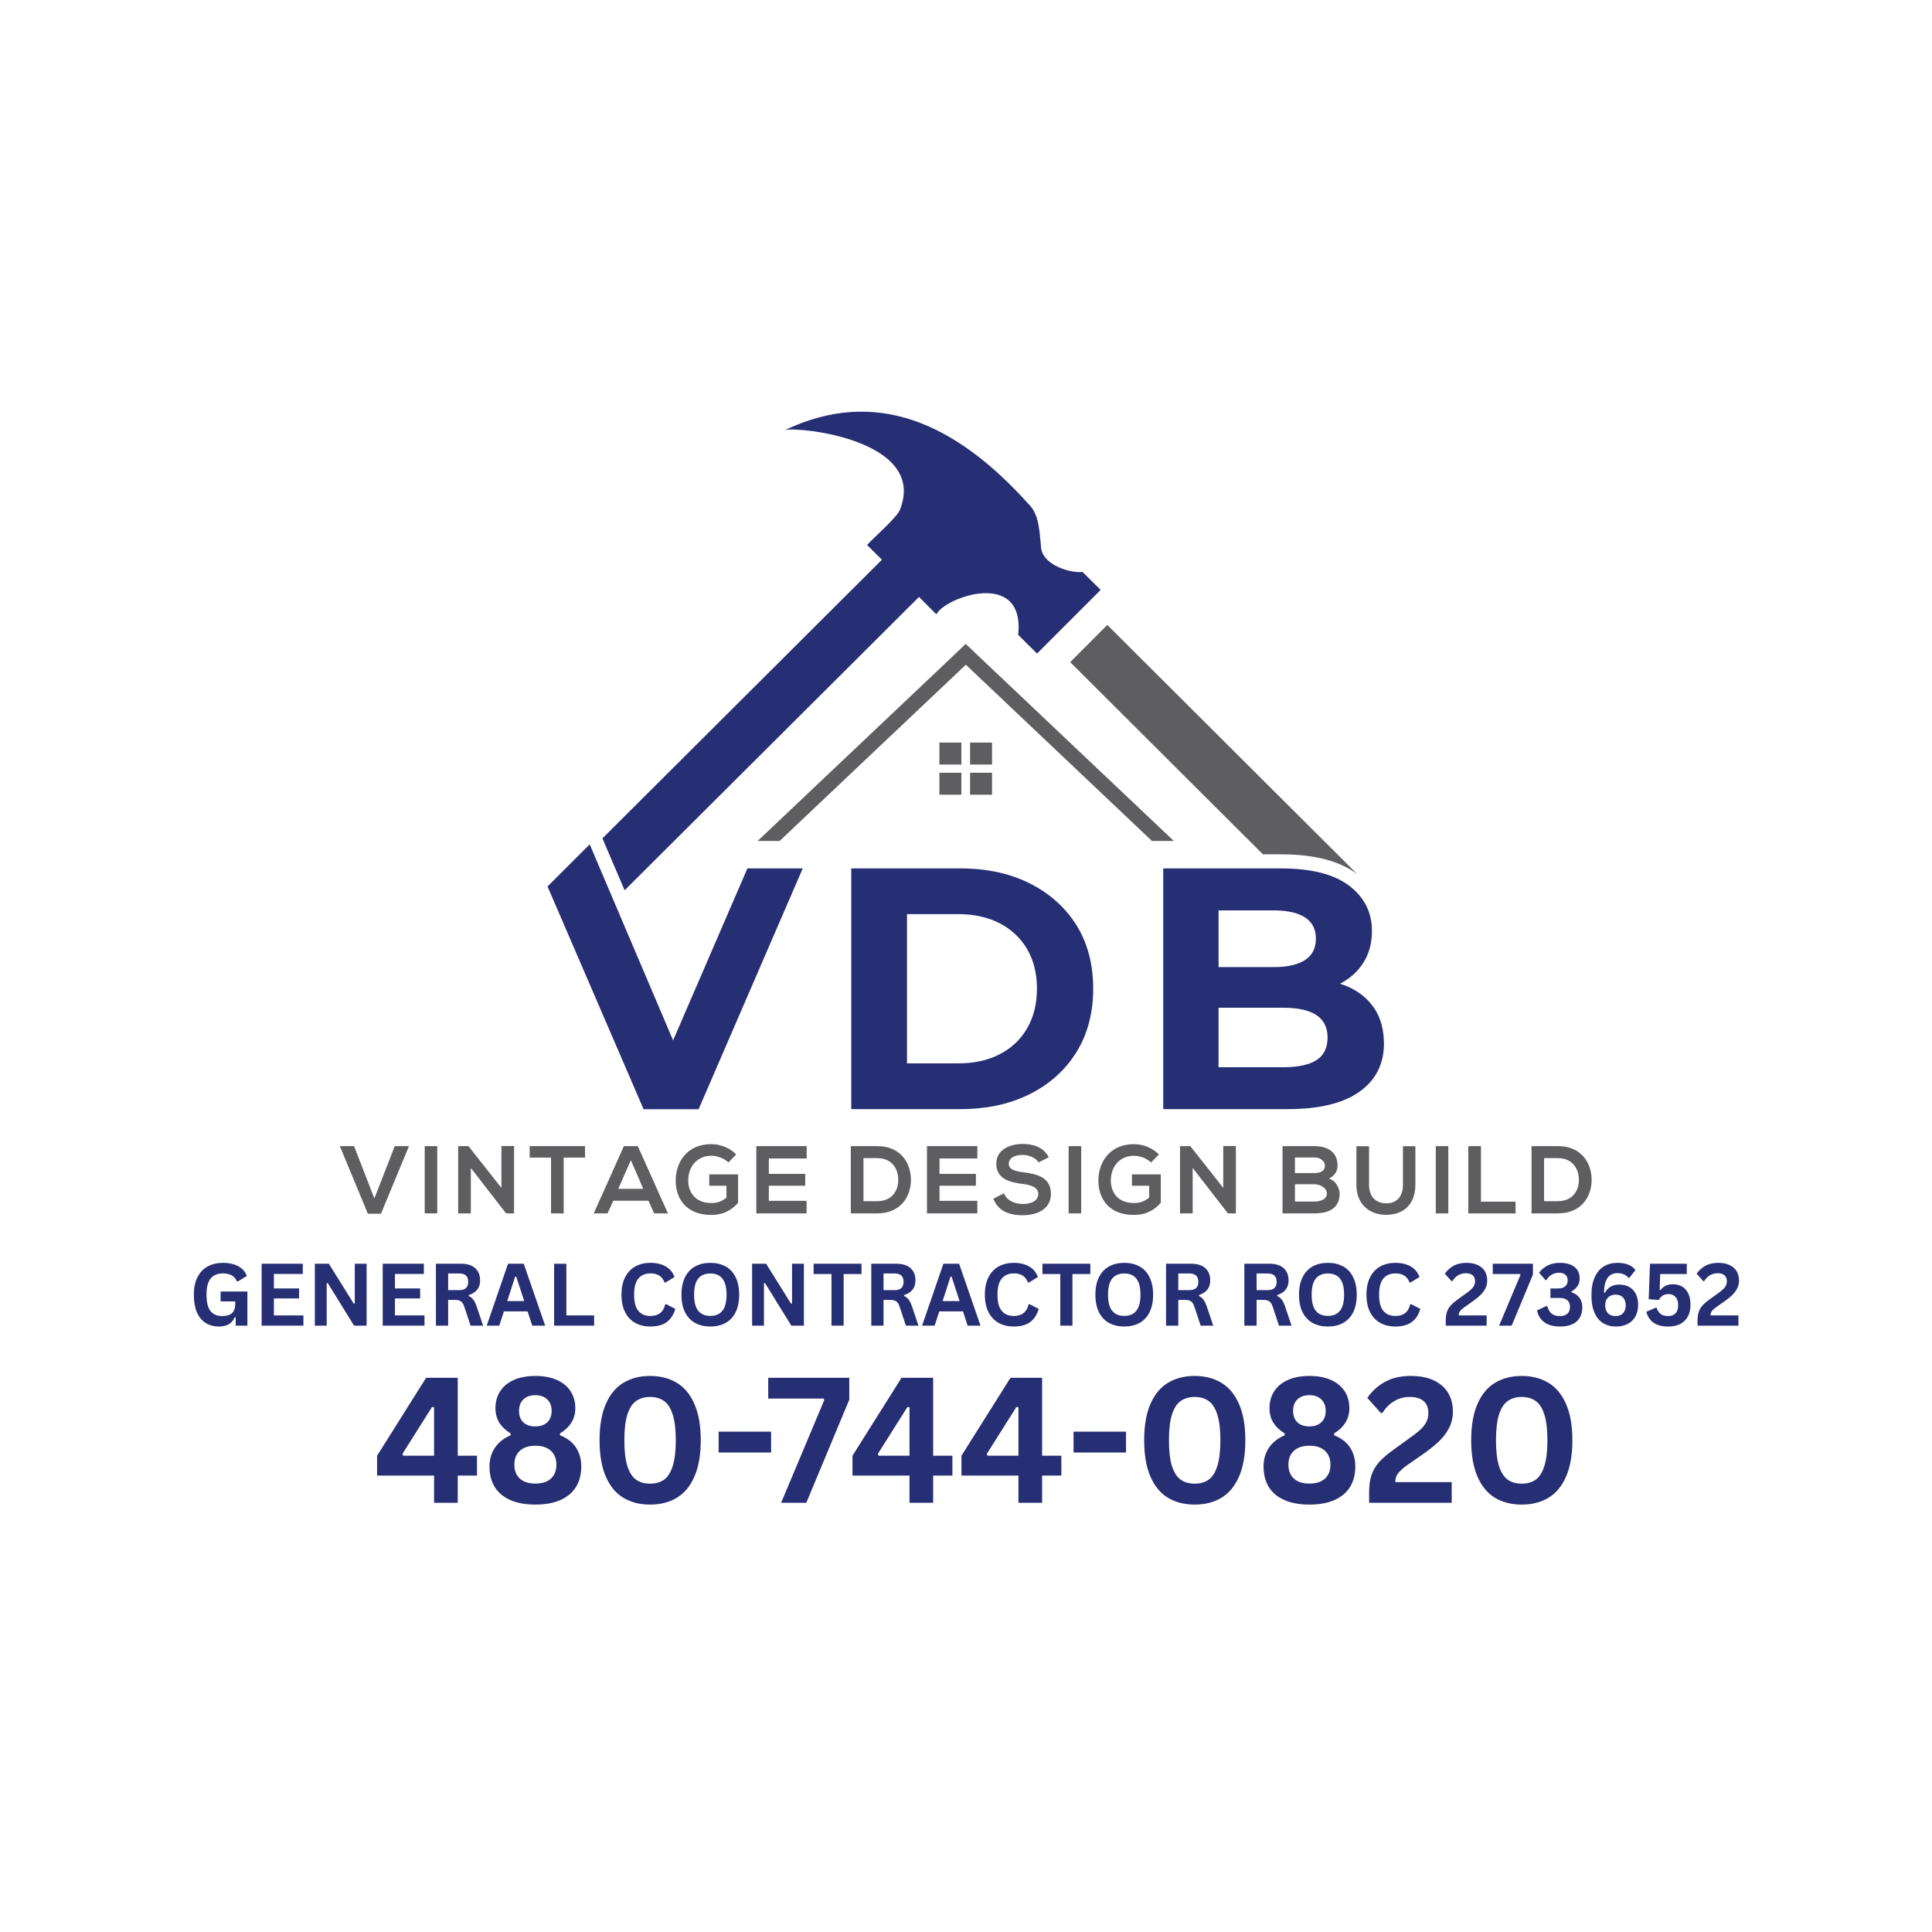 <svg version="1.0" preserveAspectRatio="xMidYMid meet" height="500" viewBox="0 0 375 375" zoomAndPan="magnify" width="500" xmlns:xlink="http://www.w3.org/1999/xlink" xmlns="http://www.w3.org/2000/svg"><defs><g></g><clipPath id="1c3f404ec3"><path clip-rule="nonzero" d="M 65.949 222 L 80 222 L 80 236 L 65.949 236 Z M 65.949 222"></path></clipPath><clipPath id="3b1fe76534"><path clip-rule="nonzero" d="M 297 222 L 308.949 222 L 308.949 236 L 297 236 Z M 297 222"></path></clipPath><clipPath id="e3e19c297c"><path clip-rule="nonzero" d="M 116 79.91 L 214 79.91 L 214 173 L 116 173 Z M 116 79.91"></path></clipPath></defs><rect fill-opacity="1" height="450" y="-37.5" fill="#ffffff" width="450" x="-37.5"></rect><rect fill-opacity="1" height="450" y="-37.5" fill="#ffffff" width="450" x="-37.5"></rect><g clip-path="url(#1c3f404ec3)"><path fill-rule="nonzero" fill-opacity="1" d="M 73.949 235.578 L 71.398 235.578 L 65.965 222.461 L 68.723 222.461 L 72.664 232.621 L 76.625 222.461 L 79.383 222.461 Z M 73.949 235.578" fill="#5e5e60"></path></g><path fill-rule="nonzero" fill-opacity="1" d="M 82.438 222.461 L 84.871 222.461 L 84.871 235.516 L 82.438 235.516 Z M 82.438 222.461" fill="#5e5e60"></path><path fill-rule="nonzero" fill-opacity="1" d="M 97.324 222.438 L 99.777 222.438 L 99.777 235.516 L 98.246 235.516 L 98.246 235.535 L 91.391 226.703 L 91.391 235.516 L 88.934 235.516 L 88.934 222.461 L 90.926 222.461 L 97.324 230.566 Z M 97.324 222.438" fill="#5e5e60"></path><path fill-rule="nonzero" fill-opacity="1" d="M 106.957 224.691 L 102.812 224.691 L 102.812 222.461 C 106.574 222.461 109.773 222.461 113.555 222.461 L 113.555 224.691 L 109.41 224.691 L 109.41 235.516 L 106.957 235.516 Z M 106.957 224.691" fill="#5e5e60"></path><path fill-rule="nonzero" fill-opacity="1" d="M 125.863 233.062 L 119.043 233.062 L 117.918 235.516 L 115.242 235.516 L 121.098 222.461 L 123.793 222.461 L 129.645 235.516 L 126.969 235.516 Z M 122.445 225.195 L 120.012 230.75 L 124.859 230.75 Z M 122.445 225.195" fill="#5e5e60"></path><path fill-rule="nonzero" fill-opacity="1" d="M 141.391 225.637 C 140.504 224.793 139.199 224.332 138.07 224.332 C 135.277 224.332 133.586 226.465 133.586 229.141 C 133.586 231.293 134.832 233.504 138.07 233.504 C 139.098 233.504 140.004 233.285 141.008 232.457 L 141.008 230.145 L 137.668 230.145 L 137.668 227.953 L 143.262 227.953 L 143.262 233.465 C 141.973 234.934 140.344 235.82 138.051 235.82 C 133.145 235.82 131.152 232.598 131.152 229.16 C 131.152 225.477 133.445 222.078 138.051 222.078 C 139.801 222.078 141.551 222.742 142.898 224.07 Z M 141.391 225.637" fill="#5e5e60"></path><path fill-rule="nonzero" fill-opacity="1" d="M 156.574 235.516 L 146.801 235.516 C 146.801 231.172 146.801 226.805 146.801 222.461 L 156.574 222.461 L 156.574 224.855 L 149.234 224.855 L 149.234 227.852 L 156.293 227.852 L 156.293 230.145 L 149.234 230.145 L 149.234 233.082 L 156.555 233.082 L 156.555 235.516 Z M 156.574 235.516" fill="#5e5e60"></path><path fill-rule="nonzero" fill-opacity="1" d="M 176.809 228.879 C 176.871 232.176 174.859 235.516 170.273 235.516 C 168.664 235.516 166.754 235.516 165.145 235.516 L 165.145 222.461 C 166.754 222.461 168.664 222.461 170.273 222.461 C 174.758 222.461 176.75 225.637 176.809 228.879 Z M 167.598 233.145 L 170.273 233.145 C 173.25 233.145 174.418 230.969 174.355 228.855 C 174.297 226.824 173.109 224.793 170.273 224.793 L 167.598 224.793 Z M 167.598 233.145" fill="#5e5e60"></path><path fill-rule="nonzero" fill-opacity="1" d="M 189.703 235.516 L 179.926 235.516 C 179.926 231.172 179.926 226.805 179.926 222.461 L 189.703 222.461 L 189.703 224.855 L 182.359 224.855 L 182.359 227.852 L 189.422 227.852 L 189.422 230.145 L 182.359 230.145 L 182.359 233.082 L 189.703 233.082 Z M 189.703 235.516" fill="#5e5e60"></path><path fill-rule="nonzero" fill-opacity="1" d="M 201.59 225.617 C 201.148 224.875 199.898 224.168 198.492 224.168 C 196.66 224.168 195.797 224.934 195.797 225.898 C 195.797 227.047 197.145 227.348 198.715 227.551 C 201.43 227.891 203.984 228.598 203.984 231.715 C 203.984 234.633 201.41 235.879 198.492 235.879 C 195.816 235.879 193.766 235.055 192.801 232.68 L 194.852 231.613 C 195.434 233.043 196.941 233.688 198.531 233.688 C 200.082 233.688 201.527 233.145 201.527 231.734 C 201.527 230.508 200.242 230.004 198.512 229.805 C 195.836 229.48 193.383 228.777 193.383 225.84 C 193.383 223.145 196.039 222.059 198.434 222.035 C 200.465 222.035 202.574 222.621 203.562 224.633 Z M 201.59 225.617" fill="#5e5e60"></path><path fill-rule="nonzero" fill-opacity="1" d="M 207.422 222.461 L 209.855 222.461 L 209.855 235.516 L 207.422 235.516 Z M 207.422 222.461" fill="#5e5e60"></path><path fill-rule="nonzero" fill-opacity="1" d="M 223.414 225.637 C 222.527 224.793 221.238 224.332 220.094 224.332 C 217.297 224.332 215.609 226.465 215.609 229.141 C 215.609 231.293 216.855 233.504 220.094 233.504 C 221.121 233.504 222.023 233.285 223.051 232.457 L 223.051 230.145 L 219.711 230.145 L 219.711 227.953 L 225.305 227.953 L 225.305 233.465 C 224.016 234.934 222.387 235.82 220.094 235.82 C 215.188 235.82 213.195 232.598 213.195 229.16 C 213.195 225.477 215.488 222.078 220.094 222.078 C 221.844 222.078 223.594 222.742 224.941 224.07 Z M 223.414 225.637" fill="#5e5e60"></path><path fill-rule="nonzero" fill-opacity="1" d="M 237.43 222.438 L 239.887 222.438 L 239.887 235.516 L 238.355 235.516 L 238.355 235.535 L 231.496 226.703 L 231.496 235.516 L 229.043 235.516 L 229.043 222.461 L 231.035 222.461 L 237.43 230.566 Z M 237.43 222.438" fill="#5e5e60"></path><path fill-rule="nonzero" fill-opacity="1" d="M 259.617 226.242 C 259.617 227.246 259.133 228.215 257.926 228.758 C 259.457 229.219 260.02 230.848 260.02 231.676 C 260.02 234.59 257.824 235.516 255.129 235.516 C 253.059 235.516 251.008 235.516 248.938 235.516 L 248.938 222.461 C 250.988 222.461 253.059 222.461 255.129 222.461 C 257.684 222.461 259.617 223.605 259.617 226.242 Z M 251.348 227.691 L 255.109 227.691 C 256.66 227.691 257.164 227.047 257.164 226.281 C 257.164 225.68 256.68 224.672 255.109 224.672 L 251.348 224.672 Z M 251.348 233.223 L 255.109 233.223 C 256.117 233.223 257.543 232.883 257.543 231.652 C 257.543 230.488 256.117 229.863 255.109 229.863 L 251.348 229.863 Z M 251.348 233.223" fill="#5e5e60"></path><path fill-rule="nonzero" fill-opacity="1" d="M 274.723 222.48 L 274.723 229.965 C 274.723 233.828 272.348 235.797 269.07 235.797 C 265.934 235.797 263.277 233.887 263.277 229.965 L 263.277 222.48 L 265.73 222.48 L 265.73 229.965 C 265.73 232.316 267.078 233.566 269.109 233.566 C 271.141 233.566 272.309 232.195 272.309 229.965 L 272.309 222.48 Z M 274.723 222.48" fill="#5e5e60"></path><path fill-rule="nonzero" fill-opacity="1" d="M 278.684 222.461 L 281.117 222.461 L 281.117 235.516 L 278.684 235.516 Z M 278.684 222.461" fill="#5e5e60"></path><path fill-rule="nonzero" fill-opacity="1" d="M 287.453 222.461 L 287.453 233.242 L 294.172 233.242 L 294.172 235.516 L 285 235.516 L 285 222.461 Z M 287.453 222.461" fill="#5e5e60"></path><g clip-path="url(#3b1fe76534)"><path fill-rule="nonzero" fill-opacity="1" d="M 308.934 228.879 C 308.992 232.176 306.984 235.516 302.398 235.516 C 300.789 235.516 298.879 235.516 297.27 235.516 L 297.27 222.461 C 298.879 222.461 300.789 222.461 302.398 222.461 C 306.883 222.461 308.875 225.637 308.934 228.879 Z M 299.703 233.145 L 302.375 233.145 C 305.355 233.145 306.52 230.969 306.461 228.855 C 306.398 226.824 305.211 224.793 302.375 224.793 L 299.703 224.793 Z M 299.703 233.145" fill="#5e5e60"></path></g><g clip-path="url(#e3e19c297c)"><path fill-rule="nonzero" fill-opacity="1" d="M 213.637 114.496 L 201.289 126.852 L 197.629 123.23 C 198.996 110.312 183.348 115.926 181.758 119.246 L 178.379 115.867 L 121.238 172.805 L 116.934 162.723 L 171.18 108.645 L 168.301 105.785 C 169.227 104.66 174.457 100.191 174.758 98.723 C 179.785 85.406 155.109 82.77 152.371 83.473 C 169.871 75.145 185.398 81.965 199.699 97.898 C 201.711 99.852 201.75 103.172 202.031 105.727 C 201.93 109.992 208.629 111.359 210.098 110.996 Z M 213.637 114.496" fill="#262f74"></path></g><path fill-rule="nonzero" fill-opacity="1" d="M 199.859 171.457 C 195.996 169.523 191.512 168.559 186.445 168.559 L 165.227 168.559 L 165.227 215.277 L 186.445 215.277 C 191.512 215.277 195.977 214.312 199.859 212.379 C 203.723 210.449 206.758 207.73 208.93 204.23 C 211.102 200.73 212.188 196.625 212.188 191.918 C 212.188 187.148 211.102 183.047 208.93 179.562 C 206.758 176.105 203.723 173.406 199.859 171.457 Z M 199.355 199.602 C 198.09 201.797 196.301 203.465 194.027 204.633 C 191.734 205.82 189.039 206.402 185.922 206.402 L 176.047 206.402 L 176.047 177.43 L 185.922 177.43 C 189.039 177.43 191.734 178.016 194.027 179.203 C 196.32 180.391 198.09 182.059 199.355 184.211 C 200.625 186.363 201.27 188.941 201.27 191.918 C 201.27 194.855 200.625 197.43 199.355 199.602 Z M 199.355 199.602" fill="#262f74"></path><path fill-rule="nonzero" fill-opacity="1" d="M 266.715 195.66 C 265.449 193.789 263.68 192.379 261.406 191.414 C 260.984 191.234 260.543 191.094 260.098 190.953 C 261.91 189.984 263.398 188.719 264.484 187.09 C 265.691 185.277 266.293 183.164 266.293 180.711 C 266.293 177.07 264.805 174.133 261.848 171.898 C 258.891 169.664 254.469 168.559 248.594 168.559 L 225.785 168.559 L 225.785 215.277 L 249.941 215.277 C 256.074 215.277 260.723 214.148 263.879 211.898 C 267.039 209.645 268.625 206.523 268.625 202.52 C 268.605 199.824 267.984 197.531 266.715 195.66 Z M 247.266 176.707 C 249.902 176.707 251.914 177.172 253.301 178.074 C 254.707 178.98 255.414 180.348 255.414 182.18 C 255.414 184.051 254.707 185.438 253.301 186.344 C 251.895 187.25 249.883 187.711 247.266 187.711 L 236.527 187.711 L 236.527 176.707 Z M 255.512 205.781 C 254.066 206.684 251.934 207.148 249.137 207.148 L 236.527 207.148 L 236.527 195.602 L 249.137 195.602 C 251.934 195.602 254.066 196.082 255.512 197.027 C 256.961 197.992 257.684 199.441 257.684 201.395 C 257.664 203.406 256.941 204.875 255.512 205.781 Z M 255.512 205.781" fill="#262f74"></path><path fill-rule="nonzero" fill-opacity="1" d="M 145.07 168.559 L 130.648 201.938 L 114.461 163.891 L 106.273 172.059 L 124.918 215.297 L 135.598 215.297 L 155.812 168.559 Z M 145.07 168.559" fill="#262f74"></path><path fill-rule="nonzero" fill-opacity="1" d="M 263.438 169.664 C 259.957 167.09 255.109 165.824 248.613 165.824 L 245.133 165.824 L 207.723 128.52 L 214.926 121.297 Z M 263.438 169.664" fill="#5e5e60"></path><path fill-rule="nonzero" fill-opacity="1" d="M 182.34 144.133 L 186.605 144.133 L 186.605 148.398 L 182.34 148.398 Z M 182.34 144.133" fill="#5e5e60"></path><path fill-rule="nonzero" fill-opacity="1" d="M 188.293 144.133 L 192.559 144.133 L 192.559 148.398 L 188.293 148.398 Z M 188.293 144.133" fill="#5e5e60"></path><path fill-rule="nonzero" fill-opacity="1" d="M 182.34 149.988 L 186.605 149.988 L 186.605 154.254 L 182.34 154.254 Z M 182.34 149.988" fill="#5e5e60"></path><path fill-rule="nonzero" fill-opacity="1" d="M 188.293 149.988 L 192.559 149.988 L 192.559 154.254 L 188.293 154.254 Z M 188.293 149.988" fill="#5e5e60"></path><path fill-rule="nonzero" fill-opacity="1" d="M 151.328 163.227 L 187.469 129.023 L 223.594 163.227 L 227.836 163.227 L 189.582 127.012 L 187.449 124.98 L 185.316 127.012 L 147.062 163.227 Z M 151.328 163.227" fill="#5e5e60"></path><g fill-opacity="1" fill="#262f74"><g transform="translate(36.691, 257.305)"><g><path d="M 5.828 0.172 C 4.828 0.172 3.961 -0.055 3.234 -0.516 C 2.504 -0.973 1.938 -1.66 1.531 -2.578 C 1.133 -3.504 0.938 -4.645 0.938 -6 C 0.938 -7.375 1.176 -8.52 1.656 -9.438 C 2.133 -10.363 2.797 -11.051 3.641 -11.5 C 4.484 -11.957 5.469 -12.188 6.594 -12.188 C 7.738 -12.188 8.719 -11.973 9.531 -11.547 C 10.344 -11.117 10.91 -10.484 11.234 -9.641 L 9.5 -8.594 L 9.297 -8.594 C 9.055 -9.133 8.711 -9.523 8.266 -9.766 C 7.816 -10.016 7.258 -10.141 6.594 -10.141 C 5.551 -10.141 4.754 -9.812 4.203 -9.156 C 3.66 -8.5 3.391 -7.445 3.391 -6 C 3.391 -4.551 3.645 -3.5 4.156 -2.844 C 4.676 -2.188 5.438 -1.859 6.438 -1.859 C 7.301 -1.859 7.938 -2.051 8.344 -2.438 C 8.758 -2.832 8.969 -3.414 8.969 -4.188 L 8.969 -4.703 L 6.125 -4.703 L 6.125 -6.625 L 11.328 -6.625 L 11.328 0 L 9.062 0 L 9.062 -1.609 L 8.875 -1.641 C 8.633 -1.055 8.266 -0.609 7.766 -0.297 C 7.266 0.016 6.617 0.172 5.828 0.172 Z M 5.828 0.172"></path></g></g></g><g fill-opacity="1" fill="#262f74"><g transform="translate(49.222, 257.305)"><g><path d="M 3.938 -5.281 L 3.938 -1.984 L 9.672 -1.984 L 9.672 0 L 1.562 0 L 1.562 -12.016 L 9.547 -12.016 L 9.547 -10.031 L 3.938 -10.031 L 3.938 -7.219 L 8.828 -7.219 L 8.828 -5.281 Z M 3.938 -5.281"></path></g></g></g><g fill-opacity="1" fill="#262f74"><g transform="translate(59.551, 257.305)"><g><path d="M 3.859 0 L 1.562 0 L 1.562 -12.016 L 4.281 -12.016 L 9.109 -4.266 L 9.312 -4.312 L 9.312 -12.016 L 11.609 -12.016 L 11.609 0 L 9.172 0 L 4.062 -8.266 L 3.859 -8.234 Z M 3.859 0"></path></g></g></g><g fill-opacity="1" fill="#262f74"><g transform="translate(72.722, 257.305)"><g><path d="M 3.938 -5.281 L 3.938 -1.984 L 9.672 -1.984 L 9.672 0 L 1.562 0 L 1.562 -12.016 L 9.547 -12.016 L 9.547 -10.031 L 3.938 -10.031 L 3.938 -7.219 L 8.828 -7.219 L 8.828 -5.281 Z M 3.938 -5.281"></path></g></g></g><g fill-opacity="1" fill="#262f74"><g transform="translate(83.051, 257.305)"><g><path d="M 1.562 0 L 1.562 -12.016 L 6.391 -12.016 C 7.629 -12.016 8.562 -11.727 9.188 -11.156 C 9.82 -10.582 10.141 -9.789 10.141 -8.781 C 10.141 -8.051 9.953 -7.453 9.578 -6.984 C 9.211 -6.523 8.664 -6.172 7.938 -5.922 L 7.938 -5.75 C 8.312 -5.582 8.613 -5.336 8.844 -5.016 C 9.082 -4.691 9.305 -4.211 9.516 -3.578 L 10.719 0 L 8.281 0 L 7.094 -3.594 C 6.977 -3.957 6.844 -4.238 6.688 -4.438 C 6.539 -4.633 6.348 -4.773 6.109 -4.859 C 5.879 -4.953 5.578 -5 5.203 -5 L 3.938 -5 L 3.938 0 Z M 6.094 -6.891 C 7.25 -6.891 7.828 -7.426 7.828 -8.5 C 7.828 -9.582 7.25 -10.125 6.094 -10.125 L 3.938 -10.125 L 3.938 -6.891 Z M 6.094 -6.891"></path></g></g></g><g fill-opacity="1" fill="#262f74"><g transform="translate(94.283, 257.305)"><g><path d="M 11.531 0 L 9.031 0 L 8.125 -2.766 L 3.531 -2.766 L 2.625 0 L 0.188 0 L 4.328 -12.016 L 7.375 -12.016 Z M 5.703 -9.5 L 4.172 -4.766 L 7.469 -4.766 L 5.922 -9.5 Z M 5.703 -9.5"></path></g></g></g><g fill-opacity="1" fill="#262f74"><g transform="translate(105.992, 257.305)"><g><path d="M 3.938 -12.016 L 3.938 -1.984 L 9.328 -1.984 L 9.328 0 L 1.562 0 L 1.562 -12.016 Z M 3.938 -12.016"></path></g></g></g><g fill-opacity="1" fill="#262f74"><g transform="translate(115.721, 257.305)"><g></g></g></g><g fill-opacity="1" fill="#262f74"><g transform="translate(119.69, 257.305)"><g><path d="M 6.562 0.172 C 5.457 0.172 4.484 -0.055 3.641 -0.516 C 2.797 -0.973 2.133 -1.664 1.656 -2.594 C 1.176 -3.52 0.938 -4.656 0.938 -6 C 0.938 -7.352 1.176 -8.492 1.656 -9.422 C 2.133 -10.348 2.797 -11.039 3.641 -11.5 C 4.484 -11.957 5.457 -12.188 6.562 -12.188 C 7.719 -12.188 8.695 -11.957 9.5 -11.5 C 10.312 -11.051 10.891 -10.363 11.234 -9.438 L 9.5 -8.375 L 9.297 -8.391 C 9.047 -9.016 8.695 -9.461 8.25 -9.734 C 7.812 -10.004 7.25 -10.141 6.562 -10.141 C 5.562 -10.141 4.781 -9.805 4.219 -9.141 C 3.664 -8.484 3.391 -7.438 3.391 -6 C 3.391 -4.57 3.664 -3.523 4.219 -2.859 C 4.781 -2.203 5.562 -1.875 6.562 -1.875 C 8.125 -1.875 9.082 -2.633 9.438 -4.156 L 9.641 -4.156 L 11.391 -3.25 C 11.055 -2.102 10.492 -1.242 9.703 -0.672 C 8.91 -0.109 7.863 0.172 6.562 0.172 Z M 6.562 0.172"></path></g></g></g><g fill-opacity="1" fill="#262f74"><g transform="translate(131.333, 257.305)"><g><path d="M 6.547 0.172 C 5.441 0.172 4.469 -0.051 3.625 -0.5 C 2.789 -0.945 2.133 -1.629 1.656 -2.547 C 1.176 -3.473 0.938 -4.625 0.938 -6 C 0.938 -7.375 1.176 -8.523 1.656 -9.453 C 2.133 -10.379 2.789 -11.066 3.625 -11.516 C 4.469 -11.961 5.441 -12.188 6.547 -12.188 C 7.648 -12.188 8.617 -11.961 9.453 -11.516 C 10.297 -11.066 10.953 -10.379 11.422 -9.453 C 11.898 -8.523 12.141 -7.375 12.141 -6 C 12.141 -4.625 11.898 -3.473 11.422 -2.547 C 10.953 -1.629 10.297 -0.945 9.453 -0.5 C 8.617 -0.051 7.648 0.172 6.547 0.172 Z M 6.547 -1.891 C 7.566 -1.891 8.344 -2.219 8.875 -2.875 C 9.414 -3.531 9.688 -4.57 9.688 -6 C 9.688 -7.438 9.414 -8.484 8.875 -9.141 C 8.344 -9.797 7.566 -10.125 6.547 -10.125 C 5.523 -10.125 4.742 -9.797 4.203 -9.141 C 3.66 -8.484 3.391 -7.438 3.391 -6 C 3.391 -4.57 3.66 -3.531 4.203 -2.875 C 4.742 -2.219 5.523 -1.891 6.547 -1.891 Z M 6.547 -1.891"></path></g></g></g><g fill-opacity="1" fill="#262f74"><g transform="translate(144.423, 257.305)"><g><path d="M 3.859 0 L 1.562 0 L 1.562 -12.016 L 4.281 -12.016 L 9.109 -4.266 L 9.312 -4.312 L 9.312 -12.016 L 11.609 -12.016 L 11.609 0 L 9.172 0 L 4.062 -8.266 L 3.859 -8.234 Z M 3.859 0"></path></g></g></g><g fill-opacity="1" fill="#262f74"><g transform="translate(157.594, 257.305)"><g><path d="M 9.625 -12.016 L 9.625 -10.016 L 6.156 -10.016 L 6.156 0 L 3.797 0 L 3.797 -10.016 L 0.328 -10.016 L 0.328 -12.016 Z M 9.625 -12.016"></path></g></g></g><g fill-opacity="1" fill="#262f74"><g transform="translate(167.553, 257.305)"><g><path d="M 1.562 0 L 1.562 -12.016 L 6.391 -12.016 C 7.629 -12.016 8.562 -11.727 9.188 -11.156 C 9.82 -10.582 10.141 -9.789 10.141 -8.781 C 10.141 -8.051 9.953 -7.453 9.578 -6.984 C 9.211 -6.523 8.664 -6.172 7.938 -5.922 L 7.938 -5.75 C 8.312 -5.582 8.613 -5.336 8.844 -5.016 C 9.082 -4.691 9.305 -4.211 9.516 -3.578 L 10.719 0 L 8.281 0 L 7.094 -3.594 C 6.977 -3.957 6.844 -4.238 6.688 -4.438 C 6.539 -4.633 6.348 -4.773 6.109 -4.859 C 5.879 -4.953 5.578 -5 5.203 -5 L 3.938 -5 L 3.938 0 Z M 6.094 -6.891 C 7.25 -6.891 7.828 -7.426 7.828 -8.5 C 7.828 -9.582 7.25 -10.125 6.094 -10.125 L 3.938 -10.125 L 3.938 -6.891 Z M 6.094 -6.891"></path></g></g></g><g fill-opacity="1" fill="#262f74"><g transform="translate(178.786, 257.305)"><g><path d="M 11.531 0 L 9.031 0 L 8.125 -2.766 L 3.531 -2.766 L 2.625 0 L 0.188 0 L 4.328 -12.016 L 7.375 -12.016 Z M 5.703 -9.5 L 4.172 -4.766 L 7.469 -4.766 L 5.922 -9.5 Z M 5.703 -9.5"></path></g></g></g><g fill-opacity="1" fill="#262f74"><g transform="translate(190.223, 257.305)"><g><path d="M 6.562 0.172 C 5.457 0.172 4.484 -0.055 3.641 -0.516 C 2.797 -0.973 2.133 -1.664 1.656 -2.594 C 1.176 -3.52 0.938 -4.656 0.938 -6 C 0.938 -7.352 1.176 -8.492 1.656 -9.422 C 2.133 -10.348 2.797 -11.039 3.641 -11.5 C 4.484 -11.957 5.457 -12.188 6.562 -12.188 C 7.719 -12.188 8.695 -11.957 9.5 -11.5 C 10.312 -11.051 10.891 -10.363 11.234 -9.438 L 9.5 -8.375 L 9.297 -8.391 C 9.047 -9.016 8.695 -9.461 8.25 -9.734 C 7.812 -10.004 7.25 -10.141 6.562 -10.141 C 5.562 -10.141 4.781 -9.805 4.219 -9.141 C 3.664 -8.484 3.391 -7.438 3.391 -6 C 3.391 -4.57 3.664 -3.523 4.219 -2.859 C 4.781 -2.203 5.562 -1.875 6.562 -1.875 C 8.125 -1.875 9.082 -2.633 9.438 -4.156 L 9.641 -4.156 L 11.391 -3.25 C 11.055 -2.102 10.492 -1.242 9.703 -0.672 C 8.91 -0.109 7.863 0.172 6.562 0.172 Z M 6.562 0.172"></path></g></g></g><g fill-opacity="1" fill="#262f74"><g transform="translate(202.006, 257.305)"><g><path d="M 9.625 -12.016 L 9.625 -10.016 L 6.156 -10.016 L 6.156 0 L 3.797 0 L 3.797 -10.016 L 0.328 -10.016 L 0.328 -12.016 Z M 9.625 -12.016"></path></g></g></g><g fill-opacity="1" fill="#262f74"><g transform="translate(211.678, 257.305)"><g><path d="M 6.547 0.172 C 5.441 0.172 4.469 -0.051 3.625 -0.5 C 2.789 -0.945 2.133 -1.629 1.656 -2.547 C 1.176 -3.473 0.938 -4.625 0.938 -6 C 0.938 -7.375 1.176 -8.523 1.656 -9.453 C 2.133 -10.379 2.789 -11.066 3.625 -11.516 C 4.469 -11.961 5.441 -12.188 6.547 -12.188 C 7.648 -12.188 8.617 -11.961 9.453 -11.516 C 10.297 -11.066 10.953 -10.379 11.422 -9.453 C 11.898 -8.523 12.141 -7.375 12.141 -6 C 12.141 -4.625 11.898 -3.473 11.422 -2.547 C 10.953 -1.629 10.297 -0.945 9.453 -0.5 C 8.617 -0.051 7.648 0.172 6.547 0.172 Z M 6.547 -1.891 C 7.566 -1.891 8.344 -2.219 8.875 -2.875 C 9.414 -3.531 9.688 -4.57 9.688 -6 C 9.688 -7.438 9.414 -8.484 8.875 -9.141 C 8.344 -9.797 7.566 -10.125 6.547 -10.125 C 5.523 -10.125 4.742 -9.797 4.203 -9.141 C 3.66 -8.484 3.391 -7.438 3.391 -6 C 3.391 -4.57 3.66 -3.531 4.203 -2.875 C 4.742 -2.219 5.523 -1.891 6.547 -1.891 Z M 6.547 -1.891"></path></g></g></g><g fill-opacity="1" fill="#262f74"><g transform="translate(224.767, 257.305)"><g><path d="M 1.562 0 L 1.562 -12.016 L 6.391 -12.016 C 7.629 -12.016 8.562 -11.727 9.188 -11.156 C 9.82 -10.582 10.141 -9.789 10.141 -8.781 C 10.141 -8.051 9.953 -7.453 9.578 -6.984 C 9.211 -6.523 8.664 -6.172 7.938 -5.922 L 7.938 -5.75 C 8.312 -5.582 8.613 -5.336 8.844 -5.016 C 9.082 -4.691 9.305 -4.211 9.516 -3.578 L 10.719 0 L 8.281 0 L 7.094 -3.594 C 6.977 -3.957 6.844 -4.238 6.688 -4.438 C 6.539 -4.633 6.348 -4.773 6.109 -4.859 C 5.879 -4.953 5.578 -5 5.203 -5 L 3.938 -5 L 3.938 0 Z M 6.094 -6.891 C 7.25 -6.891 7.828 -7.426 7.828 -8.5 C 7.828 -9.582 7.25 -10.125 6.094 -10.125 L 3.938 -10.125 L 3.938 -6.891 Z M 6.094 -6.891"></path></g></g></g><g fill-opacity="1" fill="#262f74"><g transform="translate(239.968, 257.305)"><g><path d="M 1.562 0 L 1.562 -12.016 L 6.391 -12.016 C 7.629 -12.016 8.562 -11.727 9.188 -11.156 C 9.82 -10.582 10.141 -9.789 10.141 -8.781 C 10.141 -8.051 9.953 -7.453 9.578 -6.984 C 9.211 -6.523 8.664 -6.172 7.938 -5.922 L 7.938 -5.75 C 8.312 -5.582 8.613 -5.336 8.844 -5.016 C 9.082 -4.691 9.305 -4.211 9.516 -3.578 L 10.719 0 L 8.281 0 L 7.094 -3.594 C 6.977 -3.957 6.844 -4.238 6.688 -4.438 C 6.539 -4.633 6.348 -4.773 6.109 -4.859 C 5.879 -4.953 5.578 -5 5.203 -5 L 3.938 -5 L 3.938 0 Z M 6.094 -6.891 C 7.25 -6.891 7.828 -7.426 7.828 -8.5 C 7.828 -9.582 7.25 -10.125 6.094 -10.125 L 3.938 -10.125 L 3.938 -6.891 Z M 6.094 -6.891"></path></g></g></g><g fill-opacity="1" fill="#262f74"><g transform="translate(251.201, 257.305)"><g><path d="M 6.547 0.172 C 5.441 0.172 4.469 -0.051 3.625 -0.5 C 2.789 -0.945 2.133 -1.629 1.656 -2.547 C 1.176 -3.473 0.938 -4.625 0.938 -6 C 0.938 -7.375 1.176 -8.523 1.656 -9.453 C 2.133 -10.379 2.789 -11.066 3.625 -11.516 C 4.469 -11.961 5.441 -12.188 6.547 -12.188 C 7.648 -12.188 8.617 -11.961 9.453 -11.516 C 10.297 -11.066 10.953 -10.379 11.422 -9.453 C 11.898 -8.523 12.141 -7.375 12.141 -6 C 12.141 -4.625 11.898 -3.473 11.422 -2.547 C 10.953 -1.629 10.297 -0.945 9.453 -0.5 C 8.617 -0.051 7.648 0.172 6.547 0.172 Z M 6.547 -1.891 C 7.566 -1.891 8.344 -2.219 8.875 -2.875 C 9.414 -3.531 9.688 -4.57 9.688 -6 C 9.688 -7.438 9.414 -8.484 8.875 -9.141 C 8.344 -9.797 7.566 -10.125 6.547 -10.125 C 5.523 -10.125 4.742 -9.797 4.203 -9.141 C 3.66 -8.484 3.391 -7.438 3.391 -6 C 3.391 -4.57 3.66 -3.531 4.203 -2.875 C 4.742 -2.219 5.523 -1.891 6.547 -1.891 Z M 6.547 -1.891"></path></g></g></g><g fill-opacity="1" fill="#262f74"><g transform="translate(264.29, 257.305)"><g><path d="M 6.562 0.172 C 5.457 0.172 4.484 -0.055 3.641 -0.516 C 2.797 -0.973 2.133 -1.664 1.656 -2.594 C 1.176 -3.52 0.938 -4.656 0.938 -6 C 0.938 -7.352 1.176 -8.492 1.656 -9.422 C 2.133 -10.348 2.797 -11.039 3.641 -11.5 C 4.484 -11.957 5.457 -12.188 6.562 -12.188 C 7.719 -12.188 8.695 -11.957 9.5 -11.5 C 10.312 -11.051 10.891 -10.363 11.234 -9.438 L 9.5 -8.375 L 9.297 -8.391 C 9.047 -9.016 8.695 -9.461 8.25 -9.734 C 7.812 -10.004 7.25 -10.141 6.562 -10.141 C 5.562 -10.141 4.781 -9.805 4.219 -9.141 C 3.664 -8.484 3.391 -7.438 3.391 -6 C 3.391 -4.57 3.664 -3.523 4.219 -2.859 C 4.781 -2.203 5.562 -1.875 6.562 -1.875 C 8.125 -1.875 9.082 -2.633 9.438 -4.156 L 9.641 -4.156 L 11.391 -3.25 C 11.055 -2.102 10.492 -1.242 9.703 -0.672 C 8.91 -0.109 7.863 0.172 6.562 0.172 Z M 6.562 0.172"></path></g></g></g><g fill-opacity="1" fill="#262f74"><g transform="translate(276.073, 257.305)"><g></g></g></g><g fill-opacity="1" fill="#262f74"><g transform="translate(280.042, 257.305)"><g><path d="M 0.578 -0.953 C 0.578 -1.617 0.648 -2.176 0.797 -2.625 C 0.941 -3.082 1.176 -3.5 1.5 -3.875 C 1.832 -4.25 2.301 -4.656 2.906 -5.094 L 4.516 -6.25 C 4.953 -6.562 5.289 -6.832 5.531 -7.062 C 5.781 -7.289 5.961 -7.531 6.078 -7.781 C 6.203 -8.031 6.266 -8.316 6.266 -8.641 C 6.266 -9.129 6.113 -9.504 5.812 -9.766 C 5.52 -10.035 5.082 -10.172 4.5 -10.172 C 3.926 -10.172 3.414 -10.035 2.969 -9.766 C 2.531 -9.492 2.164 -9.125 1.875 -8.656 L 1.719 -8.609 L 0.406 -10.078 C 0.832 -10.711 1.391 -11.223 2.078 -11.609 C 2.766 -11.992 3.598 -12.188 4.578 -12.188 C 5.484 -12.188 6.238 -12.035 6.844 -11.734 C 7.445 -11.441 7.895 -11.039 8.188 -10.531 C 8.477 -10.02 8.625 -9.43 8.625 -8.766 C 8.625 -8.191 8.504 -7.672 8.266 -7.203 C 8.023 -6.734 7.691 -6.297 7.266 -5.891 C 6.848 -5.492 6.312 -5.066 5.656 -4.609 L 4.234 -3.609 C 3.805 -3.305 3.508 -3.035 3.344 -2.797 C 3.176 -2.555 3.094 -2.285 3.094 -1.984 L 8.516 -1.984 L 8.516 0 L 0.578 0 Z M 0.578 -0.953"></path></g></g></g><g fill-opacity="1" fill="#262f74"><g transform="translate(289.417, 257.305)"><g><path d="M 4 0 L 1.562 0 L 5.703 -9.844 L 5.656 -10.016 L 0.328 -10.016 L 0.328 -12.016 L 8.125 -12.016 L 8.125 -9.906 Z M 4 0"></path></g></g></g><g fill-opacity="1" fill="#262f74"><g transform="translate(297.938, 257.305)"><g><path d="M 4.891 0.172 C 3.609 0.172 2.586 -0.098 1.828 -0.641 C 1.078 -1.191 0.598 -1.961 0.391 -2.953 L 2.188 -3.797 L 2.391 -3.766 C 2.586 -3.098 2.875 -2.613 3.25 -2.312 C 3.625 -2.008 4.145 -1.859 4.812 -1.859 C 5.457 -1.859 5.945 -2.008 6.281 -2.312 C 6.625 -2.613 6.797 -3.051 6.797 -3.625 C 6.797 -4.188 6.629 -4.617 6.297 -4.922 C 5.961 -5.223 5.469 -5.375 4.812 -5.375 L 3 -5.375 L 3 -7.219 L 4.578 -7.219 C 5.117 -7.219 5.547 -7.352 5.859 -7.625 C 6.18 -7.895 6.344 -8.281 6.344 -8.781 C 6.344 -9.27 6.191 -9.641 5.891 -9.891 C 5.598 -10.141 5.188 -10.266 4.656 -10.266 C 4.125 -10.266 3.648 -10.133 3.234 -9.875 C 2.816 -9.625 2.484 -9.285 2.234 -8.859 L 2.047 -8.828 L 0.797 -10.281 C 1.223 -10.852 1.766 -11.312 2.422 -11.656 C 3.086 -12.008 3.879 -12.188 4.797 -12.188 C 6.055 -12.188 7.016 -11.922 7.672 -11.391 C 8.336 -10.867 8.672 -10.129 8.672 -9.172 C 8.672 -8.598 8.535 -8.109 8.266 -7.703 C 7.992 -7.297 7.609 -6.941 7.109 -6.641 L 7.109 -6.469 C 8.492 -5.988 9.188 -5.004 9.188 -3.516 C 9.188 -2.773 9.023 -2.125 8.703 -1.562 C 8.391 -1.008 7.91 -0.582 7.266 -0.281 C 6.629 0.02 5.836 0.172 4.891 0.172 Z M 4.891 0.172"></path></g></g></g><g fill-opacity="1" fill="#262f74"><g transform="translate(307.88, 257.305)"><g><path d="M 5.75 0.172 C 4.844 0.172 4.035 -0.035 3.328 -0.453 C 2.617 -0.867 2.055 -1.531 1.641 -2.438 C 1.223 -3.344 1.016 -4.492 1.016 -5.891 C 1.016 -7.316 1.234 -8.5 1.672 -9.438 C 2.109 -10.375 2.703 -11.066 3.453 -11.516 C 4.211 -11.961 5.086 -12.188 6.078 -12.188 C 6.891 -12.188 7.586 -12.066 8.172 -11.828 C 8.766 -11.598 9.227 -11.25 9.562 -10.781 L 8.391 -9.297 L 8.188 -9.297 C 7.688 -9.891 6.984 -10.188 6.078 -10.188 C 4.367 -10.188 3.492 -8.938 3.453 -6.438 L 3.625 -6.375 C 3.906 -6.895 4.273 -7.289 4.734 -7.562 C 5.191 -7.832 5.766 -7.969 6.453 -7.969 C 7.203 -7.969 7.848 -7.805 8.391 -7.484 C 8.93 -7.172 9.348 -6.723 9.641 -6.141 C 9.93 -5.555 10.078 -4.859 10.078 -4.047 C 10.078 -3.172 9.898 -2.414 9.547 -1.781 C 9.203 -1.145 8.703 -0.66 8.047 -0.328 C 7.398 0.004 6.633 0.172 5.75 0.172 Z M 5.688 -1.859 C 6.312 -1.859 6.797 -2.039 7.141 -2.406 C 7.492 -2.77 7.672 -3.281 7.672 -3.938 C 7.672 -4.594 7.492 -5.102 7.141 -5.469 C 6.797 -5.832 6.312 -6.016 5.688 -6.016 C 5.289 -6.016 4.938 -5.926 4.625 -5.75 C 4.32 -5.582 4.086 -5.344 3.922 -5.031 C 3.766 -4.719 3.688 -4.352 3.688 -3.938 C 3.688 -3.289 3.863 -2.781 4.219 -2.406 C 4.57 -2.039 5.062 -1.859 5.688 -1.859 Z M 5.688 -1.859"></path></g></g></g><g fill-opacity="1" fill="#262f74"><g transform="translate(318.792, 257.305)"><g><path d="M 5 0.172 C 3.801 0.172 2.848 -0.078 2.141 -0.578 C 1.441 -1.086 0.984 -1.789 0.766 -2.688 L 2.578 -3.484 L 2.766 -3.453 C 2.941 -2.922 3.203 -2.52 3.547 -2.25 C 3.891 -1.988 4.367 -1.859 4.984 -1.859 C 5.609 -1.859 6.086 -2.035 6.422 -2.391 C 6.766 -2.742 6.938 -3.273 6.938 -3.984 C 6.938 -4.68 6.766 -5.211 6.422 -5.578 C 6.086 -5.941 5.629 -6.125 5.047 -6.125 C 4.609 -6.125 4.238 -6.023 3.938 -5.828 C 3.633 -5.641 3.383 -5.359 3.188 -4.984 L 1.219 -5.125 L 1.469 -12.016 L 8.609 -12.016 L 8.609 -10.016 L 3.453 -10.016 L 3.344 -6.953 L 3.516 -6.922 C 3.797 -7.285 4.129 -7.562 4.516 -7.75 C 4.91 -7.938 5.379 -8.031 5.922 -8.031 C 6.609 -8.031 7.207 -7.879 7.719 -7.578 C 8.227 -7.273 8.625 -6.82 8.906 -6.219 C 9.188 -5.625 9.328 -4.895 9.328 -4.031 C 9.328 -3.145 9.156 -2.391 8.812 -1.766 C 8.477 -1.141 7.988 -0.66 7.344 -0.328 C 6.695 0.004 5.914 0.172 5 0.172 Z M 5 0.172"></path></g></g></g><g fill-opacity="1" fill="#262f74"><g transform="translate(328.916, 257.305)"><g><path d="M 0.578 -0.953 C 0.578 -1.617 0.648 -2.176 0.797 -2.625 C 0.941 -3.082 1.176 -3.5 1.5 -3.875 C 1.832 -4.25 2.301 -4.656 2.906 -5.094 L 4.516 -6.25 C 4.953 -6.562 5.289 -6.832 5.531 -7.062 C 5.781 -7.289 5.961 -7.531 6.078 -7.781 C 6.203 -8.031 6.266 -8.316 6.266 -8.641 C 6.266 -9.129 6.113 -9.504 5.812 -9.766 C 5.52 -10.035 5.082 -10.172 4.5 -10.172 C 3.926 -10.172 3.414 -10.035 2.969 -9.766 C 2.531 -9.492 2.164 -9.125 1.875 -8.656 L 1.719 -8.609 L 0.406 -10.078 C 0.832 -10.711 1.391 -11.223 2.078 -11.609 C 2.766 -11.992 3.598 -12.188 4.578 -12.188 C 5.484 -12.188 6.238 -12.035 6.844 -11.734 C 7.445 -11.441 7.895 -11.039 8.188 -10.531 C 8.477 -10.02 8.625 -9.43 8.625 -8.766 C 8.625 -8.191 8.504 -7.672 8.266 -7.203 C 8.023 -6.734 7.691 -6.297 7.266 -5.891 C 6.848 -5.492 6.312 -5.066 5.656 -4.609 L 4.234 -3.609 C 3.805 -3.305 3.508 -3.035 3.344 -2.797 C 3.176 -2.555 3.094 -2.285 3.094 -1.984 L 8.516 -1.984 L 8.516 0 L 0.578 0 Z M 0.578 -0.953"></path></g></g></g><g fill-opacity="1" fill="#262f74"><g transform="translate(185.508, 303.805)"><g></g></g></g><g fill-opacity="1" fill="#262f74"><g transform="translate(72.363, 291.695)"><g><path d="M 16.484 0 L 11.891 0 L 11.891 -5.281 L 0.828 -5.281 L 0.828 -9.141 L 10.344 -24.266 L 16.484 -24.266 L 16.484 -9.141 L 20.219 -9.141 L 20.219 -5.281 L 16.484 -5.281 Z M 5.75 -9.5 L 5.891 -9.141 L 11.891 -9.141 L 11.891 -18.547 L 11.5 -18.609 Z M 5.75 -9.5"></path></g></g></g><g fill-opacity="1" fill="#262f74"><g transform="translate(93.511, 291.695)"><g><path d="M 10.406 0.344 C 8.477 0.344 6.848 0.047 5.516 -0.547 C 4.18 -1.141 3.176 -1.988 2.5 -3.094 C 1.832 -4.207 1.5 -5.523 1.5 -7.047 C 1.5 -8.441 1.848 -9.656 2.547 -10.688 C 3.242 -11.719 4.258 -12.523 5.594 -13.109 L 5.594 -13.469 C 4.645 -14.051 3.914 -14.742 3.406 -15.547 C 2.906 -16.359 2.656 -17.305 2.656 -18.391 C 2.656 -19.617 2.957 -20.703 3.562 -21.641 C 4.164 -22.586 5.051 -23.32 6.219 -23.844 C 7.383 -24.363 8.781 -24.625 10.406 -24.625 C 12.031 -24.625 13.426 -24.363 14.594 -23.844 C 15.758 -23.32 16.645 -22.586 17.25 -21.641 C 17.852 -20.703 18.156 -19.617 18.156 -18.391 C 18.156 -17.305 17.898 -16.363 17.391 -15.562 C 16.891 -14.758 16.156 -14.062 15.188 -13.469 L 15.188 -13.109 C 16.602 -12.547 17.645 -11.742 18.312 -10.703 C 18.977 -9.66 19.312 -8.441 19.312 -7.047 C 19.312 -5.523 18.973 -4.207 18.297 -3.094 C 17.617 -1.988 16.613 -1.141 15.281 -0.547 C 13.957 0.047 12.332 0.344 10.406 0.344 Z M 10.406 -14.828 C 11.375 -14.828 12.141 -15.094 12.703 -15.625 C 13.273 -16.156 13.562 -16.891 13.562 -17.828 C 13.562 -18.785 13.273 -19.535 12.703 -20.078 C 12.141 -20.617 11.375 -20.891 10.406 -20.891 C 9.426 -20.891 8.648 -20.617 8.078 -20.078 C 7.516 -19.547 7.234 -18.797 7.234 -17.828 C 7.234 -16.879 7.516 -16.141 8.078 -15.609 C 8.648 -15.086 9.426 -14.828 10.406 -14.828 Z M 10.406 -3.734 C 11.707 -3.734 12.711 -4.055 13.422 -4.703 C 14.129 -5.348 14.484 -6.25 14.484 -7.406 C 14.484 -8.551 14.129 -9.445 13.422 -10.094 C 12.711 -10.75 11.707 -11.078 10.406 -11.078 C 9.102 -11.078 8.098 -10.75 7.391 -10.094 C 6.68 -9.445 6.328 -8.551 6.328 -7.406 C 6.328 -6.25 6.68 -5.348 7.391 -4.703 C 8.098 -4.055 9.102 -3.734 10.406 -3.734 Z M 10.406 -3.734"></path></g></g></g><g fill-opacity="1" fill="#262f74"><g transform="translate(114.327, 291.695)"><g><path d="M 11.859 0.344 C 9.867 0.344 8.141 -0.094 6.672 -0.969 C 5.211 -1.852 4.078 -3.223 3.266 -5.078 C 2.453 -6.941 2.047 -9.297 2.047 -12.141 C 2.047 -14.984 2.453 -17.332 3.266 -19.188 C 4.078 -21.051 5.211 -22.422 6.672 -23.297 C 8.141 -24.18 9.867 -24.625 11.859 -24.625 C 13.848 -24.625 15.57 -24.18 17.031 -23.297 C 18.5 -22.422 19.641 -21.051 20.453 -19.188 C 21.273 -17.332 21.688 -14.984 21.688 -12.141 C 21.688 -9.297 21.273 -6.941 20.453 -5.078 C 19.641 -3.223 18.5 -1.852 17.031 -0.969 C 15.57 -0.094 13.848 0.344 11.859 0.344 Z M 11.859 -3.719 C 12.941 -3.719 13.848 -3.977 14.578 -4.5 C 15.305 -5.031 15.863 -5.914 16.25 -7.156 C 16.645 -8.395 16.844 -10.055 16.844 -12.141 C 16.844 -14.211 16.645 -15.867 16.25 -17.109 C 15.863 -18.348 15.305 -19.227 14.578 -19.75 C 13.848 -20.281 12.941 -20.547 11.859 -20.547 C 10.773 -20.547 9.863 -20.281 9.125 -19.75 C 8.395 -19.227 7.832 -18.348 7.438 -17.109 C 7.051 -15.867 6.859 -14.211 6.859 -12.141 C 6.859 -10.055 7.051 -8.395 7.438 -7.156 C 7.832 -5.914 8.395 -5.031 9.125 -4.5 C 9.863 -3.977 10.773 -3.719 11.859 -3.719 Z M 11.859 -3.719"></path></g></g></g><g fill-opacity="1" fill="#262f74"><g transform="translate(138.048, 291.695)"><g><path d="M 11.625 -9.766 L 1.438 -9.766 L 1.438 -13.812 L 11.625 -13.812 Z M 11.625 -9.766"></path></g></g></g><g fill-opacity="1" fill="#262f74"><g transform="translate(148.439, 291.695)"><g><path d="M 8.062 0 L 3.172 0 L 11.531 -19.891 L 11.438 -20.234 L 0.672 -20.234 L 0.672 -24.266 L 16.406 -24.266 L 16.406 -20.016 Z M 8.062 0"></path></g></g></g><g fill-opacity="1" fill="#262f74"><g transform="translate(164.641, 291.695)"><g><path d="M 16.484 0 L 11.891 0 L 11.891 -5.281 L 0.828 -5.281 L 0.828 -9.141 L 10.344 -24.266 L 16.484 -24.266 L 16.484 -9.141 L 20.219 -9.141 L 20.219 -5.281 L 16.484 -5.281 Z M 5.75 -9.5 L 5.891 -9.141 L 11.891 -9.141 L 11.891 -18.547 L 11.5 -18.609 Z M 5.75 -9.5"></path></g></g></g><g fill-opacity="1" fill="#262f74"><g transform="translate(185.789, 291.695)"><g><path d="M 16.484 0 L 11.891 0 L 11.891 -5.281 L 0.828 -5.281 L 0.828 -9.141 L 10.344 -24.266 L 16.484 -24.266 L 16.484 -9.141 L 20.219 -9.141 L 20.219 -5.281 L 16.484 -5.281 Z M 5.75 -9.5 L 5.891 -9.141 L 11.891 -9.141 L 11.891 -18.547 L 11.5 -18.609 Z M 5.75 -9.5"></path></g></g></g><g fill-opacity="1" fill="#262f74"><g transform="translate(206.937, 291.695)"><g><path d="M 11.625 -9.766 L 1.438 -9.766 L 1.438 -13.812 L 11.625 -13.812 Z M 11.625 -9.766"></path></g></g></g><g fill-opacity="1" fill="#262f74"><g transform="translate(220.034, 291.695)"><g><path d="M 11.859 0.344 C 9.867 0.344 8.141 -0.094 6.672 -0.969 C 5.211 -1.852 4.078 -3.223 3.266 -5.078 C 2.453 -6.941 2.047 -9.297 2.047 -12.141 C 2.047 -14.984 2.453 -17.332 3.266 -19.188 C 4.078 -21.051 5.211 -22.422 6.672 -23.297 C 8.141 -24.18 9.867 -24.625 11.859 -24.625 C 13.848 -24.625 15.57 -24.18 17.031 -23.297 C 18.5 -22.422 19.641 -21.051 20.453 -19.188 C 21.273 -17.332 21.688 -14.984 21.688 -12.141 C 21.688 -9.297 21.273 -6.941 20.453 -5.078 C 19.641 -3.223 18.5 -1.852 17.031 -0.969 C 15.57 -0.094 13.848 0.344 11.859 0.344 Z M 11.859 -3.719 C 12.941 -3.719 13.848 -3.977 14.578 -4.5 C 15.305 -5.031 15.863 -5.914 16.25 -7.156 C 16.645 -8.395 16.844 -10.055 16.844 -12.141 C 16.844 -14.211 16.645 -15.867 16.25 -17.109 C 15.863 -18.348 15.305 -19.227 14.578 -19.75 C 13.848 -20.281 12.941 -20.547 11.859 -20.547 C 10.773 -20.547 9.863 -20.281 9.125 -19.75 C 8.395 -19.227 7.832 -18.348 7.438 -17.109 C 7.051 -15.867 6.859 -14.211 6.859 -12.141 C 6.859 -10.055 7.051 -8.395 7.438 -7.156 C 7.832 -5.914 8.395 -5.031 9.125 -4.5 C 9.863 -3.977 10.773 -3.719 11.859 -3.719 Z M 11.859 -3.719"></path></g></g></g><g fill-opacity="1" fill="#262f74"><g transform="translate(243.755, 291.695)"><g><path d="M 10.406 0.344 C 8.477 0.344 6.848 0.047 5.516 -0.547 C 4.18 -1.141 3.176 -1.988 2.5 -3.094 C 1.832 -4.207 1.5 -5.523 1.5 -7.047 C 1.5 -8.441 1.848 -9.656 2.547 -10.688 C 3.242 -11.719 4.258 -12.523 5.594 -13.109 L 5.594 -13.469 C 4.645 -14.051 3.914 -14.742 3.406 -15.547 C 2.906 -16.359 2.656 -17.305 2.656 -18.391 C 2.656 -19.617 2.957 -20.703 3.562 -21.641 C 4.164 -22.586 5.051 -23.32 6.219 -23.844 C 7.383 -24.363 8.781 -24.625 10.406 -24.625 C 12.031 -24.625 13.426 -24.363 14.594 -23.844 C 15.758 -23.32 16.645 -22.586 17.25 -21.641 C 17.852 -20.703 18.156 -19.617 18.156 -18.391 C 18.156 -17.305 17.898 -16.363 17.391 -15.562 C 16.891 -14.758 16.156 -14.062 15.188 -13.469 L 15.188 -13.109 C 16.602 -12.547 17.645 -11.742 18.312 -10.703 C 18.977 -9.66 19.312 -8.441 19.312 -7.047 C 19.312 -5.523 18.973 -4.207 18.297 -3.094 C 17.617 -1.988 16.613 -1.141 15.281 -0.547 C 13.957 0.047 12.332 0.344 10.406 0.344 Z M 10.406 -14.828 C 11.375 -14.828 12.141 -15.094 12.703 -15.625 C 13.273 -16.156 13.562 -16.891 13.562 -17.828 C 13.562 -18.785 13.273 -19.535 12.703 -20.078 C 12.141 -20.617 11.375 -20.891 10.406 -20.891 C 9.426 -20.891 8.648 -20.617 8.078 -20.078 C 7.516 -19.547 7.234 -18.797 7.234 -17.828 C 7.234 -16.879 7.516 -16.141 8.078 -15.609 C 8.648 -15.086 9.426 -14.828 10.406 -14.828 Z M 10.406 -3.734 C 11.707 -3.734 12.711 -4.055 13.422 -4.703 C 14.129 -5.348 14.484 -6.25 14.484 -7.406 C 14.484 -8.551 14.129 -9.445 13.422 -10.094 C 12.711 -10.75 11.707 -11.078 10.406 -11.078 C 9.102 -11.078 8.098 -10.75 7.391 -10.094 C 6.68 -9.445 6.328 -8.551 6.328 -7.406 C 6.328 -6.25 6.68 -5.348 7.391 -4.703 C 8.098 -4.055 9.102 -3.734 10.406 -3.734 Z M 10.406 -3.734"></path></g></g></g><g fill-opacity="1" fill="#262f74"><g transform="translate(264.571, 291.695)"><g><path d="M 1.172 -1.922 C 1.172 -3.266 1.316 -4.395 1.609 -5.312 C 1.91 -6.227 2.391 -7.066 3.047 -7.828 C 3.711 -8.586 4.656 -9.406 5.875 -10.281 L 9.109 -12.625 C 9.992 -13.25 10.68 -13.789 11.172 -14.25 C 11.672 -14.719 12.047 -15.207 12.297 -15.719 C 12.547 -16.227 12.672 -16.812 12.672 -17.469 C 12.672 -18.445 12.367 -19.203 11.766 -19.734 C 11.172 -20.273 10.273 -20.547 9.078 -20.547 C 7.93 -20.547 6.91 -20.27 6.016 -19.719 C 5.117 -19.176 4.375 -18.43 3.781 -17.484 L 3.469 -17.406 L 0.828 -20.359 C 1.691 -21.641 2.816 -22.672 4.203 -23.453 C 5.598 -24.234 7.285 -24.625 9.266 -24.625 C 11.078 -24.625 12.594 -24.32 13.812 -23.719 C 15.039 -23.125 15.953 -22.305 16.547 -21.266 C 17.141 -20.234 17.438 -19.051 17.438 -17.719 C 17.438 -16.562 17.191 -15.504 16.703 -14.547 C 16.223 -13.598 15.555 -12.719 14.703 -11.906 C 13.859 -11.102 12.77 -10.238 11.438 -9.312 L 8.562 -7.312 C 7.695 -6.688 7.094 -6.133 6.75 -5.656 C 6.414 -5.176 6.25 -4.629 6.25 -4.016 L 17.203 -4.016 L 17.203 0 L 1.172 0 Z M 1.172 -1.922"></path></g></g></g><g fill-opacity="1" fill="#262f74"><g transform="translate(283.511, 291.695)"><g><path d="M 11.859 0.344 C 9.867 0.344 8.141 -0.094 6.672 -0.969 C 5.211 -1.852 4.078 -3.223 3.266 -5.078 C 2.453 -6.941 2.047 -9.297 2.047 -12.141 C 2.047 -14.984 2.453 -17.332 3.266 -19.188 C 4.078 -21.051 5.211 -22.422 6.672 -23.297 C 8.141 -24.18 9.867 -24.625 11.859 -24.625 C 13.848 -24.625 15.57 -24.18 17.031 -23.297 C 18.5 -22.422 19.641 -21.051 20.453 -19.188 C 21.273 -17.332 21.688 -14.984 21.688 -12.141 C 21.688 -9.297 21.273 -6.941 20.453 -5.078 C 19.641 -3.223 18.5 -1.852 17.031 -0.969 C 15.57 -0.094 13.848 0.344 11.859 0.344 Z M 11.859 -3.719 C 12.941 -3.719 13.848 -3.977 14.578 -4.5 C 15.305 -5.031 15.863 -5.914 16.25 -7.156 C 16.645 -8.395 16.844 -10.055 16.844 -12.141 C 16.844 -14.211 16.645 -15.867 16.25 -17.109 C 15.863 -18.348 15.305 -19.227 14.578 -19.75 C 13.848 -20.281 12.941 -20.547 11.859 -20.547 C 10.773 -20.547 9.863 -20.281 9.125 -19.75 C 8.395 -19.227 7.832 -18.348 7.438 -17.109 C 7.051 -15.867 6.859 -14.211 6.859 -12.141 C 6.859 -10.055 7.051 -8.395 7.438 -7.156 C 7.832 -5.914 8.395 -5.031 9.125 -4.5 C 9.863 -3.977 10.773 -3.719 11.859 -3.719 Z M 11.859 -3.719"></path></g></g></g></svg>